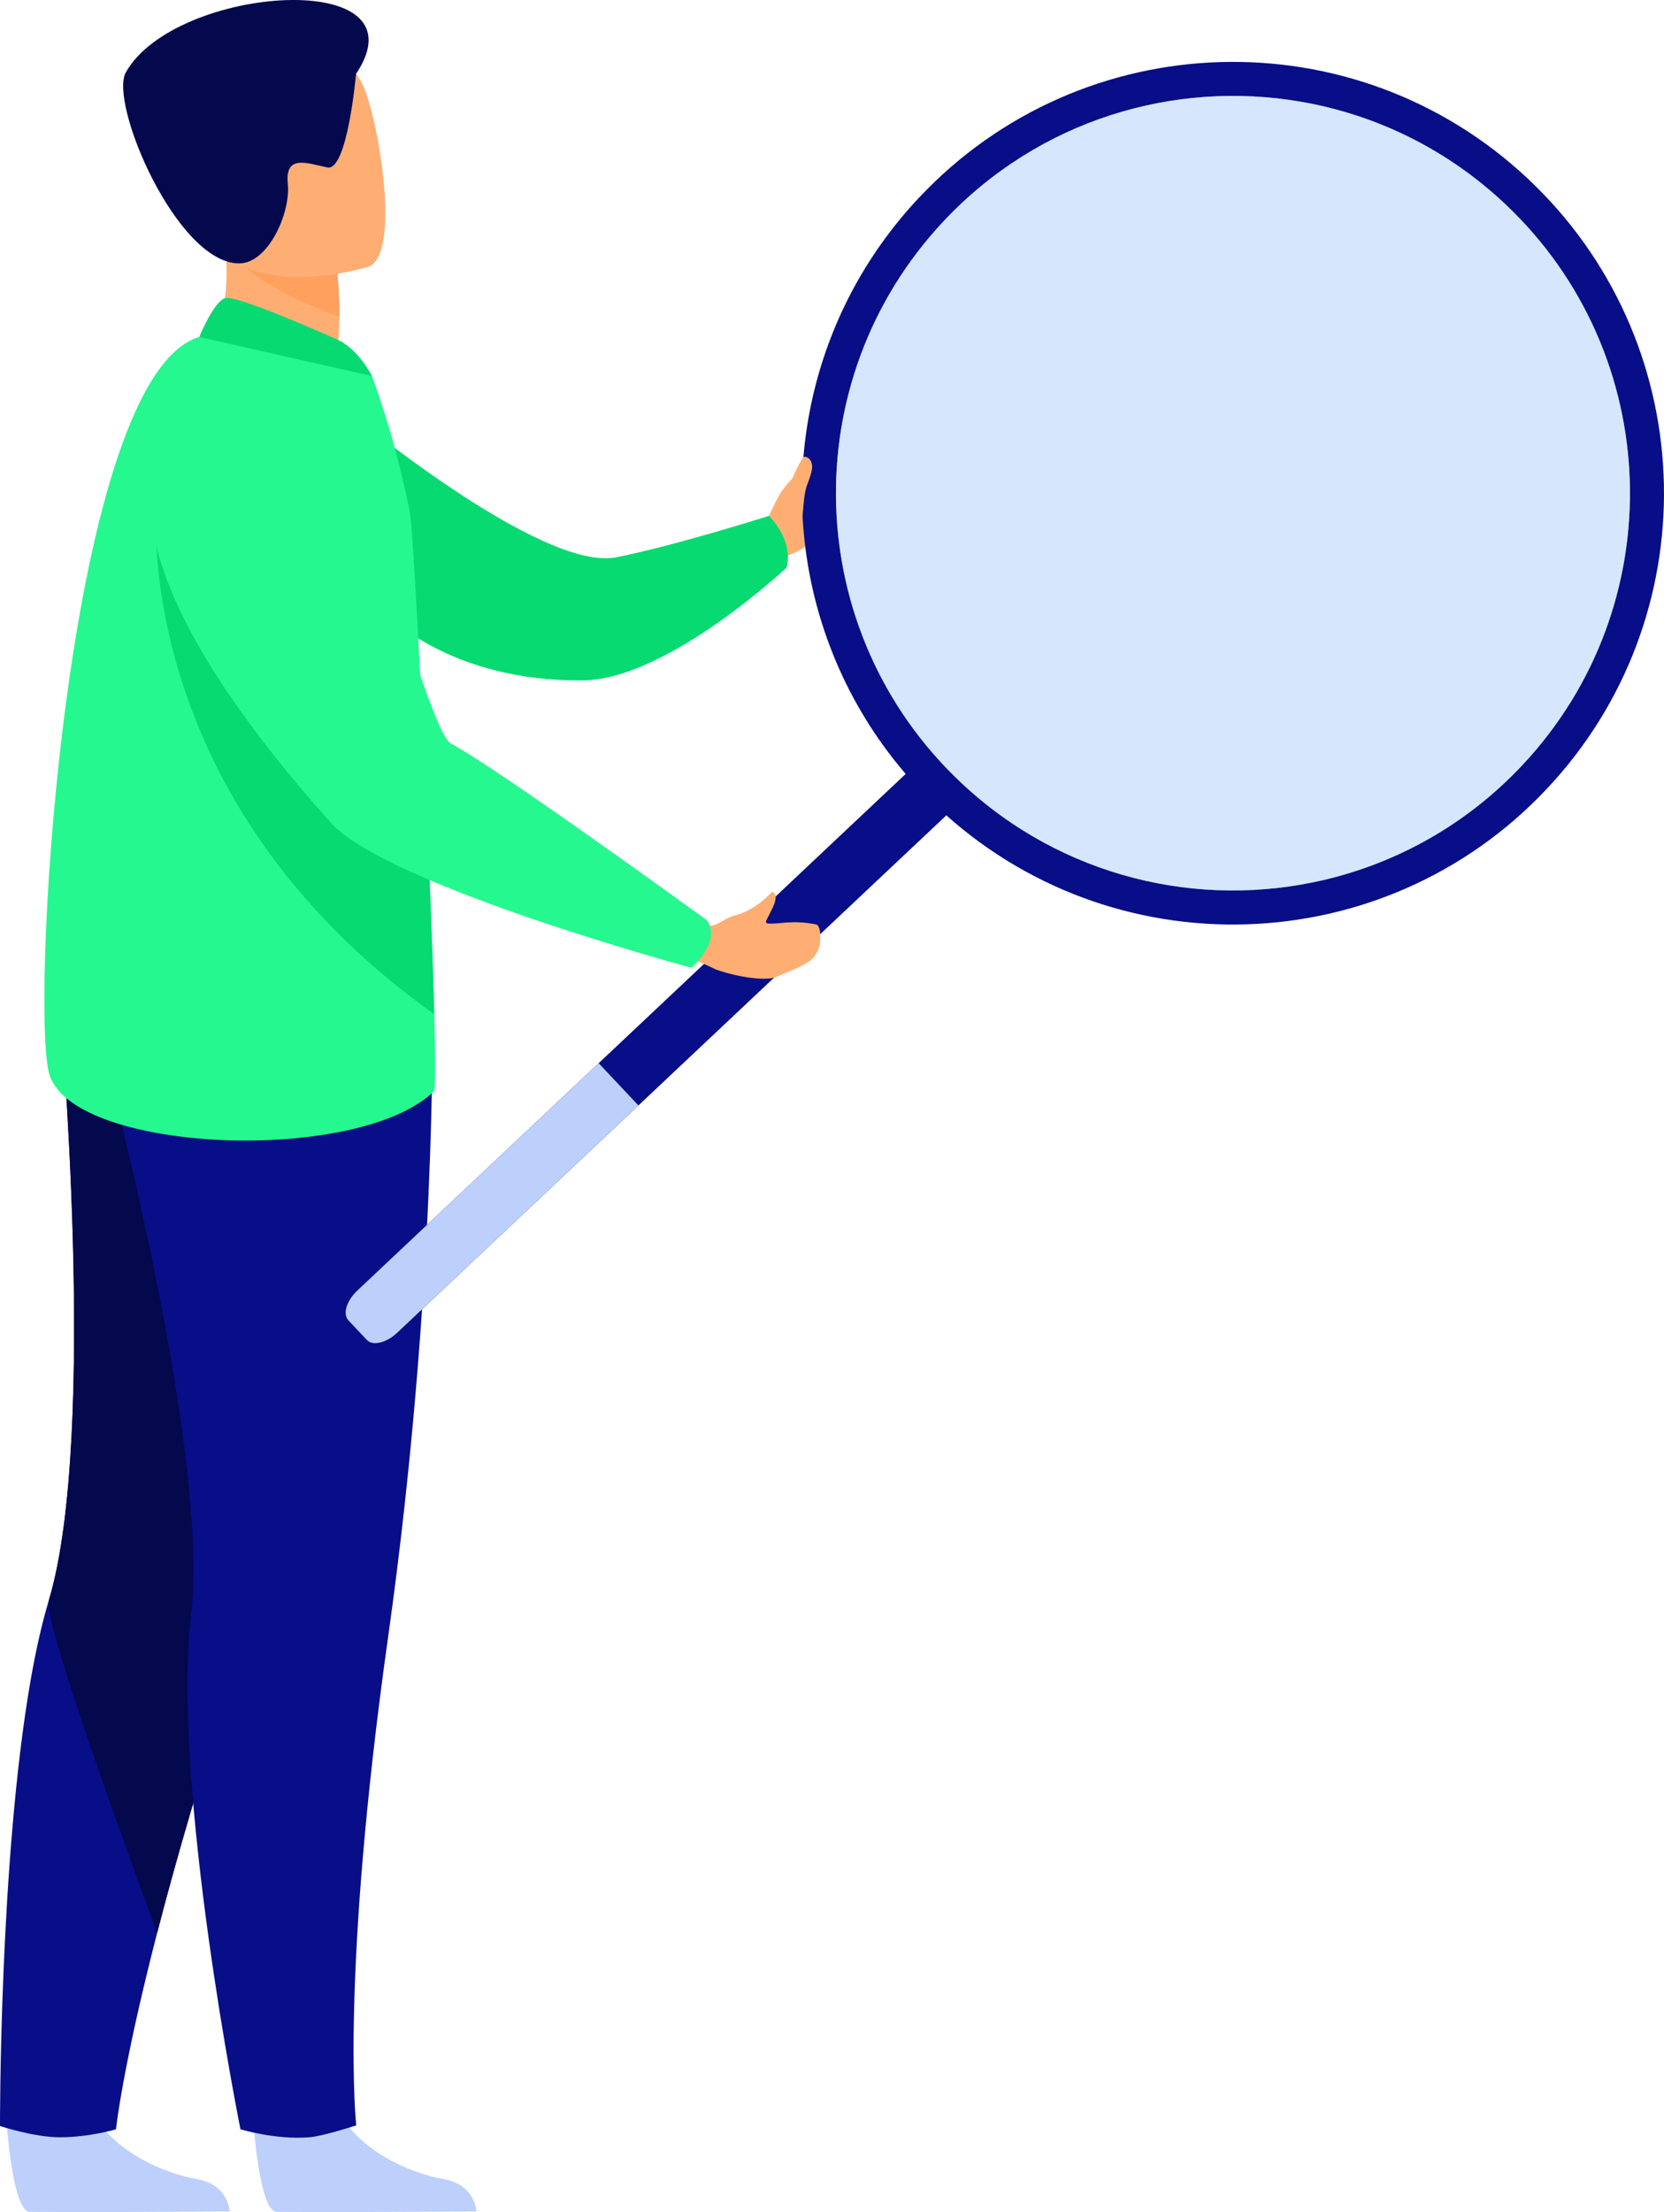 <?xml version="1.0" encoding="UTF-8"?>
<svg id="Layer_2" data-name="Layer 2" xmlns="http://www.w3.org/2000/svg" viewBox="0 0 481.09 639.1">
  <defs>
    <style>
      .cls-1 {
        opacity: .5;
      }

      .cls-2 {
        fill: #25f88f;
      }

      .cls-2, .cls-3, .cls-4, .cls-5, .cls-6, .cls-7, .cls-8, .cls-9 {
        stroke-width: 0px;
      }

      .cls-3 {
        fill: #07da70;
      }

      .cls-4 {
        fill: #080e87;
      }

      .cls-5 {
        fill: #bdd0fb;
      }

      .cls-6 {
        fill: #accefc;
      }

      .cls-7 {
        fill: #ffa05e;
      }

      .cls-8 {
        fill: #ffae73;
      }

      .cls-9 {
        fill: #04084d;
      }
    </style>
  </defs>
  <g id="Illustration">
    <g>
      <path class="cls-8" d="M221.99,149.79s2.2-4.95,3.63-7.3c1.43-2.34,7.52-9.21,8.55-7.66,1.04,1.55,5.18,12.02,2.98,14.95-2.2,2.93.14,8.03-10.81,11.12l-4.35-11.12Z"/>
      <path class="cls-3" d="M100.22,118.52s56.09,46.82,77.96,42.49c17.1-3.39,44.14-11.97,44.14-11.97,0,0,7.14,6.79,5.12,14.92,0,0-34.45,32.41-58.99,32.62-38.36.33-56.45-19.01-56.45-19.01l-11.78-59.06Z"/>
      <path class="cls-5" d="M1.85,612.4s1.63,26.27,6.71,26.64c.68.05,25.78.05,25.78.05l32.04-.19s-.21-7.72-9.58-9.35c-9.37-1.63-25.04-8.21-30.72-20.59-5.97-13.02-24.24,3.44-24.24,3.44Z"/>
      <path class="cls-4" d="M0,614.23s9.74,3.26,17.34,3.26c8.48,0,16.19-2.31,16.19-2.31,0,0,1.83-17.73,11.92-56.81,5.29-20.48,12.85-46.81,23.59-79.53,29.72-90.43,38.76-143.33,39.58-148.34.04-.26.06-.39.06-.39l-.1-.04-91.37-40.12s11.29,124.63-3.11,172.47c-2.02,6.69-3.75,14.48-5.23,22.92C-.21,537.29,0,614.23,0,614.23Z"/>
      <path class="cls-9" d="M45.46,558.37c5.29-20.48,12.85-46.81,23.59-79.53,29.72-90.43,38.76-143.33,39.58-148.34,0-.15-.02-.29-.04-.44l-91.37-40.12s11.29,124.63-3.11,172.47c-2.02,6.69,31.34,95.96,31.34,95.96Z"/>
      <path class="cls-5" d="M73.21,612.4s1.63,26.27,6.71,26.64c.68.05,25.78.05,25.78.05l32.04-.19s-.21-7.72-9.58-9.35c-9.37-1.63-25.04-8.21-30.72-20.59-5.97-13.02-24.24,3.44-24.24,3.44Z"/>
      <path class="cls-4" d="M125.02,292.87s1.19,80.76-12.79,179.93c-13.97,99.16-9.24,141.26-9.24,141.26,0,0-9.6,3.11-13.48,3.43-9.87.8-19.99-2.31-19.99-2.31,0,0-20-99.2-14.27-148.84,5.73-49.63-27.39-170.32-27.39-170.32l97.15-3.15Z"/>
      <path class="cls-8" d="M60.23,103.87l17.84,11.7,16.25-4.59c2.97-4.24,3.76-12.4,3.8-19.48.04-7.02-.64-12.97-.64-12.97l-24.06-10.62-8.98-3.96c.03.14.7,7.37.79,8.43,1.68,18.75-5,31.5-5,31.5Z"/>
      <path class="cls-2" d="M125.43,315.33c-22.2,21.43-106.22,17.83-111.39-5.79-5.17-23.62,5.65-201.03,43.57-212.18,7.87-2.31,49.94,11.28,49.94,11.28,0,0,6.6,17.27,10.93,39.26.84,4.28,3.29,49.62,5.13,92.03.86,19.84,1.58,39.04,1.95,53.1.34,13.17.35,21.82-.12,22.29Z"/>
      <path class="cls-7" d="M67.02,72.71c4.88,8.25,22.01,15.48,31.09,18.79.04-7.02-.64-12.97-.64-12.97l-24.06-10.62c-5.32-.07-8.56,1.12-6.38,4.8Z"/>
      <path class="cls-8" d="M106.55,77.06s-38.77,12.09-45.93-12.17c-7.16-24.26-16.99-39.04,7.47-47.79,24.45-8.75,32.02-.92,36.38,6.6,4.36,7.52,11.99,49.58,2.09,53.35Z"/>
      <path class="cls-9" d="M102.93,21.37s-2.47,28.23-8.31,27.01c-5.84-1.23-12.27-3.85-11.41,4.66.86,8.51-5.68,23.1-14.1,23.06-18.06-.07-37.67-46.41-32.73-55.19,14.26-25.35,87.16-30.47,66.55.46Z"/>
      <path class="cls-3" d="M97.23,97.97c-.5-.21-28.86-12.93-32.18-11.84-3.32,1.1-7.45,11.23-7.45,11.23l49.94,11.29s-3.93-7.99-10.31-10.68Z"/>
      <g>
        <path class="cls-4" d="M273.81,235.37l-158.99,149.69c-3.12,2.93-7.05,3.87-8.73,2.08l-5.37-5.7c-1.69-1.79-.52-5.66,2.6-8.59l158.99-149.69c3.12-2.93,7.05-3.87,8.73-2.08l5.37,5.7c1.69,1.79.52,5.66-2.6,8.59Z"/>
        <path class="cls-5" d="M184.58,319.38l-69.77,65.69c-3.12,2.93-7.05,3.87-8.73,2.08l-5.37-5.7c-1.69-1.79-.52-5.66,2.6-8.59l69.77-65.69,11.5,12.21Z"/>
        <path class="cls-4" d="M237.26,178.86c6.11,20.11,17.41,38.95,33.82,54.4,50.13,47.16,129,44.75,176.15-5.37,46.54-49.47,44.81-126.91-3.42-174.26-.64-.64-1.29-1.27-1.96-1.89-50.12-47.16-128.98-44.76-176.14,5.36-31.72,33.71-41.02,80.43-28.46,121.76ZM272.88,63.84c27.44-29.17,66.55-40.8,103.27-34.44,21.4,3.7,41.98,13.5,58.97,29.5,46.17,43.44,48.38,116.07,4.94,162.24-15.99,17-35.93,28.03-57.05,33.03-36.27,8.59-76.01-.63-105.19-28.08-46.17-43.44-48.39-116.07-4.94-162.25Z"/>
        <g class="cls-1">
          <path class="cls-6" d="M440.07,221.14c-15.99,17-35.93,28.03-57.06,33.04-36.27,8.58-76.01-.64-105.19-28.09-46.17-43.44-48.38-116.07-4.94-162.25,27.44-29.17,66.55-40.8,103.27-34.44,21.4,3.7,41.98,13.5,58.97,29.49,46.17,43.44,48.38,116.07,4.95,162.24Z"/>
        </g>
      </g>
      <path class="cls-3" d="M125.55,293.04C37.94,230.61,45.23,147.31,45.23,147.31c32.02,18.06,63.79,57.99,78.37,92.63.86,19.84,1.58,39.04,1.95,53.1Z"/>
      <g>
        <path class="cls-8" d="M212.01,264.61c6.18-1.43,10.33-6.1,11.19-6.91,0,0,2.63.18-.43,5.8-.26.47-.83,1.68-1.26,2.53-.18.35.07.76.46.78,3.57.27,7.15-1.14,14.02.29.95.2,1.22,2.47,1.19,3.43-.06,1.64.06,3.47-1.85,5.98-1.11,1.46-4.19,3.03-11.07,5.8-2.62,1.05-10.11.26-17.13-2.15l-5.61-2.6,1.74-10.42,1.41.3c2.24.47,5.01-2.26,7.34-2.84Z"/>
        <path class="cls-2" d="M72.42,108.65s-78.72,14.99,23.16,128.98c16.29,18.23,104.32,41.97,104.32,41.97,0,0,8.93-7.6,4.43-13.75,0,0-60.61-44.01-73.94-51.01-6-3.15-23.28-70.25-33.06-86.41-9.78-16.16-24.9-19.78-24.9-19.78Z"/>
      </g>
      <path class="cls-8" d="M224.13,151.17s2.57-4.92,3.08-7.52c.5-2.6,3.74-10.17,5.08-11.5.54-.53,2.3.16,2.51,2.45.09,1-.4,2.81-1.26,4.98-1.41,3.52-1.18,8.3-1.67,9.89-1.22,3.97-7.73,1.69-7.73,1.69Z"/>
    </g>
  </g>
</svg>